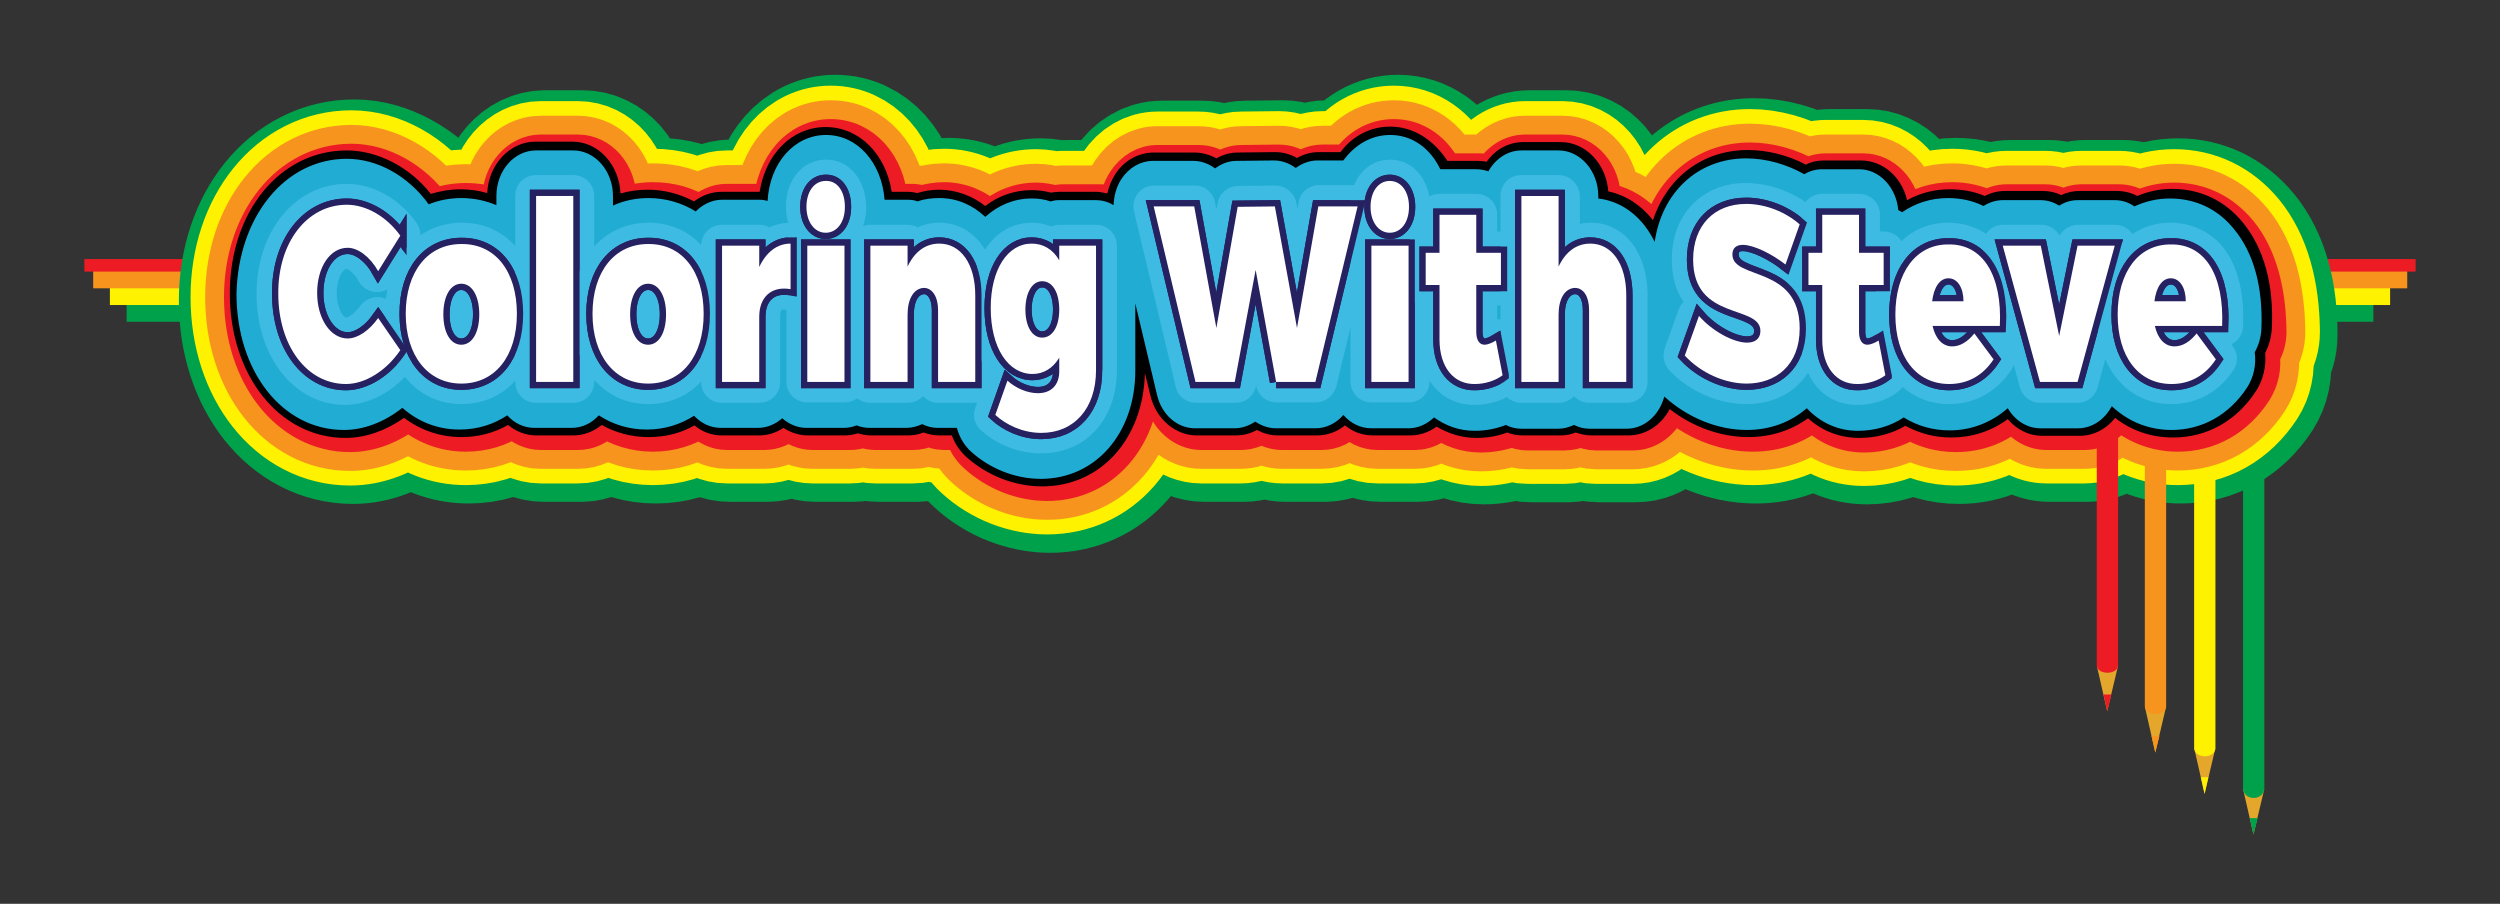 <svg class="mainLogoSvg" xmlns="http://www.w3.org/2000/svg" viewBox="0 0 598.3 216.3" enable-background="new 0 0 598.3 216.3">
<rect x="0" y="0" width="598.3" height="216.3" fill="#333333" stroke="none"/>
<style type="text/css">

.Graphic_x0020_Style_x0020_4{fill:#FFFFFF;stroke:#262262;stroke-width:3;stroke-miterlimit:10;} 
.Graphic_x0020_Style_x0020_2{fill:#FFFFFF;stroke:#3EBBE2;stroke-width:5;stroke-linecap:round;stroke-linejoin:round;stroke-miterlimit:10;} 
.Graphic_x0020_Style{fill:#21ACD4;stroke:#00A14B;stroke-width:32;stroke-linecap:round;stroke-linejoin:round;stroke-miterlimit:10;} 

.st0{fill:#00A14B;} 
.st1{fill:#FFF200;} 
.st2{fill:#F7941E;} 
.st3{fill:#ED1C24;} 
.st4{fill:none;stroke:#00A14B;stroke-width:32;stroke-linecap:round;stroke-linejoin:round;stroke-miterlimit:10;} 
.st5{fill:none;stroke:#FFF200;stroke-width:25;stroke-linecap:round;stroke-linejoin:round;stroke-miterlimit:10;} 
.st6{fill:none;stroke:#F7941E;stroke-width:18;stroke-linecap:round;stroke-linejoin:round;stroke-miterlimit:10;} 
.st7{fill:none;stroke:#ED1C24;stroke-width:9;stroke-linecap:round;stroke-linejoin:round;stroke-miterlimit:10;} 
.st8{fill:#21ACD4;} 
.st9{fill:#3EBBE2;} 
.st10{fill:none;stroke:#262262;stroke-width:3;stroke-miterlimit:10;} 
.st11{fill:#FFFFFF;} 
.st12{fill:#E5A72B;}
</style>
<g id="XMLID_12_">
<g id="XMLID_4348_">
<path id="XMLID_4350_" class="st0" d="M30.3 74.9h28.7"/>
<path id="XMLID_4349_" class="st0" d="M30.3 72.8h28.6v4.2h-28.6z"/>
</g>
<g id="XMLID_4342_">
<path id="XMLID_4347_" class="st1" d="M26.3 70.9h37.1"/>
<path id="XMLID_4343_" class="st1" d="M26.3 68.8h37.1v4.2h-37.1z"/>
</g>
<g id="XMLID_4339_">
<path id="XMLID_4341_" class="st2" d="M22.3 66.9h46"/>
<path id="XMLID_4340_" class="st2" d="M22.3 64.8h46v4.2h-46z"/>
</g>
<g id="XMLID_4336_">
<path id="XMLID_4338_" class="st3" d="M20.2 63.5h49.6"/>
<path id="XMLID_4337_" class="st3" d="M20.2 62h49.6v3h-49.6z"/>
</g><g id="XMLID_11_">
<path id="XMLID_143_" class="st0" d="M568 74.9h-28.6"/>
<path id="XMLID_142_" class="st0" d="M539.4 72.8h28.6v4.2h-28.6z"/>
</g><g id="XMLID_8_">
<path id="XMLID_10_" class="st1" d="M572 70.9h-37.1"/>
<path id="XMLID_9_" class="st1" d="M534.9 68.8h37.1v4.2h-37.1z"/>
</g><g id="XMLID_4_">
<path id="XMLID_6_" class="st2" d="M576 66.9h-45.9"/>
<path id="XMLID_5_" class="st2" d="M530.1 64.8h46v4.2h-46z"/></g>
<g id="XMLID_1_">
<path id="XMLID_3_" class="st3" d="M578.1 63.5h-49.6"/>
<path id="XMLID_2_" class="st3" d="M528.5 62h49.6v3h-49.6z"/></g>
<g id="XMLID_157_">
<path id="XMLID_929_" class="st4" d="M536.6 56.5c-4-4.8-9.3-7.4-15.4-7.4-3.1 0-5.9.7-8.5 1.9-1.4-1-3.1-1.5-4.7-1.5h-8.9c-1.6 0-3.1.5-4.4 1.3-1.3-.8-2.8-1.3-4.4-1.3h-9.1c-1.7 0-3.2.5-4.6 1.4-2.6-1.2-5.4-1.9-8.5-1.9-4.1 0-7.8 1.2-11 3.4-.3-.2-.6-.4-.9-.5-.5-5.5-4.5-9.8-9.4-9.8h-8.8c-1.6 0-3 .4-4.3 1.2-4.3-2.4-9.2-3.8-13.9-3.8-11.5 0-20.2 8.2-21.9 20-2.8-5.9-7.6-9.7-13.5-10.4v-.6c0-6-4.2-10.9-9.5-10.9h-8.9c-3.3 0-6.3 2-7.9 5-.9-.3-1.9-.5-2.9-.5h-8.6c-2.4-5-6.8-8.2-12-8.2-4.5 0-8.4 2.3-10.9 6.1h-6.2c-1.9 0-3.7.7-5.2 1.8-1.5-1.1-3.3-1.8-5.2-1.8h-.1l-8.9.1c-1.9 0-3.6.7-5.1 1.8-1.5-1.2-3.3-1.8-5.2-1.8h-9.7c-3 0-5.7 1.6-7.5 4.3-1.2 1.8-1.9 4.1-1.9 6.3-1.3-.8-2.8-1.2-4.3-1.2h-8.8c-.7 0-1.4.1-2 .3-1.5-.4-3-.7-4.5-.7-4.3 0-8.1 1.6-11.1 4.4-3-2.8-6.8-4.5-11-4.5-1.8 0-3.5.3-5.2.8-.8-.2-1.6-.4-2.4-.4h-5.5c-.6-9-6.4-15.5-14-15.5s-13.4 6.7-14 15.8c-.6-.2-1.3-.3-2-.3h-8.9c-2.4 0-4.6 1.1-6.3 2.8-3.3-2.1-7.1-3.2-11.3-3.2-3 0-5.9.6-8.5 1.8v-2.3c0-6-4.2-10.9-9.5-10.9h-8.9c-5.2 0-9.5 4.9-9.5 10.9v2.2c-2.6-1.1-5.4-1.7-8.4-1.7-2.8 0-5.4.5-7.8 1.5-5.3-6.5-12.7-10.7-20-10.7-14.8 0-26 13.9-26 32.2 0 18.6 11.1 32.6 25.7 32.6 4.8 0 9.7-1.9 14-5.3 3.7 3.3 8.4 5.2 13.7 5.2 4.2 0 8.1-1.2 11.4-3.4 1.7 1.8 4 3 6.5 3h8.9c2.5 0 4.8-1.1 6.5-3 3.3 2.2 7.2 3.4 11.5 3.4 4.2 0 8-1.2 11.3-3.3 1.7 1.8 3.9 2.9 6.4 2.9h8.9c2.2 0 4.2-.9 5.8-2.3 1.6 1.4 3.6 2.3 5.8 2.3h8.9c1.1 0 2.1-.2 3.1-.6 1 .4 2 .6 3.1.6h8.9c1.3 0 2.5-.3 3.7-.9 1.1.5 2.4.9 3.7.9h4.6c.5 2.2 1.6 4.1 3.3 5.6 4.6 4.2 10.8 6.6 16.8 6.6 13.1 0 22.6-10.9 22.6-25.9v-16.2l5.2 21.9c1.1 4.7 4.9 8 9.1 8h9.4c1.8 0 3.5-.6 5-1.6 1.5 1 3.2 1.6 5 1.6h9.4c2.6 0 4.9-1.2 6.7-3.2 1.7 2 4.1 3.2 6.7 3.2h8.9c2.3 0 4.5-1 6.1-2.6 2.7 2 6 3.2 9.7 3.2h.1c2.5 0 5.1-.5 7.4-1.4 1.1.6 2.4.9 3.7.9h8.9c1.3 0 2.5-.3 3.7-.9 1.1.5 2.4.9 3.7.9h8.9c4.2 0 7.8-3.2 9-7.7 5.5 5.1 12.7 8 19.7 8 5.7 0 10.7-1.9 14.4-5.2 3.1 3.4 7.3 5.4 12.2 5.4h.1c3.9 0 7.8-1.2 10.9-3.2 3.2 2 6.9 3.1 11 3.1 5.2 0 10-1.8 13.9-5.3 1.7 3 4.6 4.8 7.8 4.8h9c3.4 0 6.4-2.1 8.1-5.3 3.8 3.6 8.7 5.7 14.3 5.7 7.4 0 13.8-3.6 18.1-10.2 1.6-2.5 2.2-5.5 1.8-8.4 1-1.6 1.6-3.5 1.6-5.6.1-9.8-2.1-18.1-6.8-23.8zm-351.5 16.2l-.6.9c.2-.4.4-.7.6-.9zm.4-.5c-.1.2-.3.3-.4.4.2-.1.3-.2.4-.4zm-1.9 4c-.1.4-.1.9-.1 1.4 0-.5 0-.9.1-1.4zm.8-2.5c-.2.3-.3.6-.4 1 .1-.4.2-.7.4-1zm-.5 1.2c-.1.4-.2.7-.3 1.2.1-.5.2-.9.3-1.2zm164.4 15.6l.3.4-.3-.4zm6.4 3.2h-.5.5zm-5.8-2.5l.3.4c-.1-.2-.2-.3-.3-.4zm.6.6c.1.1.2.2.4.3-.2-.1-.3-.2-.4-.3zm.7.5c.1.1.2.2.4.3-.2-.1-.3-.2-.4-.3zm.7.5l.4.2c-.2-.1-.3-.1-.4-.2zm.8.4l.4.2c-.2-.1-.3-.2-.4-.2zm.8.2l.4.1c-.1 0-.3 0-.4-.1zm.8.2l.5.1c-.1 0-.3-.1-.5-.1zm88.8-1l-.4-.3c.2.1.3.2.4.3zm-2.1-2l.2.3-.2-.3zm1.4 1.5c-.1-.1-.2-.2-.4-.3.2.1.3.2.4.3zm-.6-.6c-.1-.1-.2-.2-.3-.4.1.2.2.3.3.4zm5.5 2.2h-.5.5zm-3.8-.9l.4.2c-.2-.1-.3-.1-.4-.2zm.8.4l.4.2c-.2-.1-.3-.2-.4-.2zm.8.2l.4.1c-.1 0-.3 0-.4-.1zm.8.2l.5.1c-.1 0-.3-.1-.5-.1z"/><path id="XMLID_904_" class="st5" d="M535.7 55.6c-4-4.8-9.3-7.4-15.4-7.4-3.1 0-5.9.7-8.5 1.9-1.4-1-3.1-1.5-4.7-1.5h-8.9c-1.6 0-3.1.5-4.4 1.3-1.3-.8-2.8-1.3-4.4-1.3h-9.1c-1.7 0-3.2.5-4.6 1.4-2.6-1.2-5.4-1.9-8.5-1.9-4.1 0-7.8 1.2-11 3.4-.3-.2-.6-.4-.9-.5-.5-5.5-4.5-9.8-9.4-9.8h-8.9c-1.6 0-3 .4-4.3 1.2-4.3-2.4-9.2-3.8-13.9-3.8-11.5 0-20.2 8.2-21.9 20-2.8-5.9-7.6-9.7-13.5-10.4v-.6c0-6-4.2-10.9-9.5-10.9h-8.9c-3.3 0-6.3 2-7.9 5-.9-.3-1.9-.5-2.9-.5h-8.6c-2.4-5-6.8-8.2-12-8.2-4.5 0-8.4 2.3-10.9 6.1h-6.2c-1.9 0-3.7.7-5.2 1.8-1.5-1.1-3.3-1.8-5.2-1.8h-.1l-8.9.1c-1.9 0-3.6.7-5.1 1.8-1.5-1.2-3.3-1.8-5.2-1.8h-9.8c-3 0-5.7 1.6-7.5 4.3-1.2 1.8-1.9 4.1-1.9 6.3-1.3-.8-2.8-1.2-4.3-1.2h-8.8c-.7 0-1.4.1-2 .3-1.5-.4-3-.7-4.5-.7-4.3 0-8.1 1.6-11.1 4.4-3-2.8-6.8-4.5-11-4.5-1.8 0-3.5.3-5.2.8-.8-.2-1.6-.4-2.4-.4h-5.5c-.6-9-6.4-15.5-14-15.5s-13.4 6.7-14 15.8c-.6-.2-1.3-.3-2-.3h-8.9c-2.4 0-4.6 1.1-6.3 2.8-3.3-2.1-7.1-3.2-11.3-3.2-3 0-5.9.6-8.5 1.8v-2.3c0-6-4.2-10.9-9.5-10.9h-8.9c-5.2 0-9.5 4.9-9.5 10.9v2.4c-2.6-1.1-5.4-1.7-8.4-1.7-2.8 0-5.4.5-7.8 1.5-4.9-6.7-12.3-10.9-19.6-10.9-14.8 0-26 13.9-26 32.2 0 18.6 11.1 32.6 25.7 32.6 4.8 0 9.7-1.9 14-5.3 3.7 3.3 8.4 5.2 13.7 5.2 4.2 0 8.1-1.2 11.4-3.4 1.7 1.8 4 3 6.5 3h8.9c2.5 0 4.8-1.1 6.5-3 3.3 2.2 7.2 3.4 11.5 3.4 4.2 0 8-1.2 11.3-3.3 1.7 1.8 3.9 2.9 6.4 2.9h8.9c2.2 0 4.2-.9 5.8-2.3 1.6 1.4 3.6 2.3 5.8 2.3h8.9c1.1 0 2.1-.2 3.1-.6 1 .4 2 .6 3.1.6h8.9c1.3 0 2.5-.3 3.7-.9 1.1.5 2.4.9 3.7.9h4.6c.5 2.2 1.6 4.1 3.3 5.6 4.6 4.2 10.8 6.6 16.8 6.6 13.1 0 22.6-10.9 22.6-25.9v-16.2l5.2 21.9c1.1 4.7 4.9 8 9.1 8h9.4c1.8 0 3.5-.6 5-1.6 1.5 1 3.2 1.6 5 1.6h9.4c2.6 0 4.9-1.2 6.7-3.2 1.7 2 4.1 3.2 6.7 3.2h8.9c2.3 0 4.5-1 6.1-2.6 2.7 2 6 3.2 9.7 3.2h.1c2.5 0 5.1-.5 7.4-1.4 1.1.6 2.4.9 3.7.9h8.9c1.3 0 2.5-.3 3.7-.9 1.1.5 2.4.9 3.7.9h8.9c4.2 0 7.8-3.2 9-7.7 5.5 5.1 12.7 8 19.7 8 5.7 0 10.7-1.9 14.4-5.2 3.1 3.4 7.3 5.4 12.2 5.4h.1c3.9 0 7.8-1.2 10.9-3.2 3.2 2 6.9 3.1 11 3.1 5.2 0 10-1.8 13.9-5.3 1.7 3 4.6 4.8 7.8 4.8h9c3.4 0 6.4-2.1 8.1-5.3 3.8 3.6 8.7 5.7 14.3 5.7 7.4 0 13.8-3.6 18.1-10.2 1.6-2.5 2.2-5.5 1.8-8.4 1-1.6 1.6-3.5 1.6-5.6-.1-9.8-2.3-18.1-7-23.8zm-351.5 16.2l-.6.9c.2-.4.4-.7.6-.9zm.4-.5c-.1.2-.3.3-.4.4.2-.1.3-.2.4-.4zm-1.9 4c-.1.4-.1.9-.1 1.4 0-.5 0-.9.1-1.4zm.8-2.5c-.2.3-.3.6-.4 1 .1-.4.2-.7.4-1zm-.5 1.2c-.1.4-.2.7-.3 1.2.1-.5.2-.9.3-1.2zm164.4 15.6l.3.4-.3-.4zm6.4 3.2h-.5.5zm-5.8-2.5l.3.4c-.1-.2-.2-.3-.3-.4zm.6.6c.1.1.2.2.4.3-.2-.1-.3-.2-.4-.3zm.7.5c.1.1.2.2.4.3-.2-.1-.3-.2-.4-.3zm.7.5l.4.2c-.2-.1-.3-.1-.4-.2zm.8.4l.4.2c-.2-.1-.3-.2-.4-.2zm.8.2l.4.1c-.1 0-.3 0-.4-.1zm.8.2l.5.1c-.1 0-.3-.1-.5-.1zm88.8-1l-.4-.3c.2.1.3.2.4.3zm-2.1-2l.2.3-.2-.3zm1.4 1.5c-.1-.1-.2-.2-.4-.3.2.1.3.2.4.3zm-.6-.6c-.1-.1-.2-.2-.3-.4.1.2.2.3.3.4zm5.5 2.2h-.5.5zm-3.8-.9l.4.2c-.2-.1-.3-.1-.4-.2zm.8.4l.4.2c-.2-.1-.3-.2-.4-.2zm.8.2l.4.1c-.1 0-.3 0-.4-.1zm.8.2l.5.1c-.1 0-.3-.1-.5-.1z"/><path id="XMLID_879_" class="st6" d="M535.7 55.6c-4-4.8-9.3-7.4-15.4-7.4-3.1 0-5.9.7-8.5 1.9-1.4-1-3.1-1.5-4.7-1.5h-8.9c-1.6 0-3.1.5-4.4 1.3-1.3-.8-2.8-1.3-4.4-1.3h-9.1c-1.7 0-3.2.5-4.6 1.4-2.6-1.2-5.4-1.9-8.5-1.9-4.1 0-7.8 1.2-11 3.4-.3-.2-.6-.4-.9-.5-.5-5.5-4.5-9.8-9.4-9.8h-8.9c-1.6 0-3 .4-4.3 1.2-4.3-2.4-9.2-3.8-13.9-3.8-11.5 0-20.2 8.2-21.9 20-2.8-5.9-7.6-9.7-13.5-10.4v-.6c0-6-4.2-10.9-9.5-10.9h-8.9c-3.3 0-6.3 2-7.9 5-.9-.3-1.9-.5-2.9-.5h-8.6c-2.4-5-6.8-8.2-12-8.2-4.5 0-8.4 2.3-10.9 6.1h-6.2c-1.9 0-3.7.7-5.2 1.8-1.5-1.1-3.3-1.8-5.2-1.8h-.1l-8.9.1c-1.9 0-3.6.7-5.1 1.8-1.5-1.2-3.3-1.8-5.2-1.8h-9.8c-3 0-5.7 1.6-7.5 4.3-1.2 1.8-1.9 4.1-1.9 6.3-1.3-.8-2.8-1.2-4.3-1.2h-8.8c-.7 0-1.4.1-2 .3-1.5-.4-3-.7-4.5-.7-4.3 0-8.1 1.6-11.1 4.4-3-2.8-6.8-4.5-11-4.5-1.8 0-3.5.3-5.2.8-.8-.2-1.6-.4-2.4-.4h-5.5c-.6-9-6.4-15.5-14-15.5s-13.4 6.7-14 15.8c-.6-.2-1.3-.3-2-.3h-8.9c-2.4 0-4.6 1.1-6.3 2.8-3.3-2.1-7.1-3.2-11.3-3.2-3 0-5.9.6-8.5 1.8v-2.3c0-6-4.2-10.9-9.5-10.9h-8.9c-5.2 0-9.5 4.9-9.5 10.9v2.4c-2.6-1.1-5.4-1.7-8.4-1.7-2.8 0-5.4.5-7.8 1.5-4.9-6.7-12.3-10.9-19.6-10.9-14.8 0-26 13.9-26 32.2 0 18.6 11.1 32.6 25.7 32.6 4.8 0 9.7-1.9 14-5.3 3.7 3.3 8.4 5.2 13.7 5.2 4.2 0 8.1-1.2 11.4-3.4 1.7 1.8 4 3 6.5 3h8.9c2.5 0 4.8-1.1 6.5-3 3.3 2.2 7.2 3.4 11.5 3.4 4.2 0 8-1.2 11.3-3.3 1.7 1.8 3.9 2.9 6.4 2.9h8.9c2.2 0 4.2-.9 5.8-2.3 1.6 1.4 3.6 2.3 5.8 2.3h8.9c1.1 0 2.1-.2 3.1-.6 1 .4 2 .6 3.1.6h8.9c1.3 0 2.5-.3 3.7-.9 1.1.5 2.4.9 3.7.9h4.6c.5 2.2 1.6 4.1 3.3 5.6 4.6 4.2 10.8 6.6 16.8 6.6 13.1 0 22.6-10.9 22.6-25.9v-16.2l5.2 21.9c1.1 4.7 4.9 8 9.1 8h9.4c1.8 0 3.5-.6 5-1.6 1.5 1 3.2 1.6 5 1.6h9.4c2.6 0 4.9-1.2 6.7-3.2 1.7 2 4.1 3.2 6.7 3.2h8.9c2.3 0 4.5-1 6.1-2.6 2.7 2 6 3.2 9.7 3.2h.1c2.5 0 5.1-.5 7.4-1.4 1.1.6 2.4.9 3.7.9h8.9c1.3 0 2.5-.3 3.7-.9 1.1.5 2.4.9 3.7.9h8.9c4.2 0 7.8-3.2 9-7.7 5.5 5.1 12.7 8 19.7 8 5.7 0 10.7-1.9 14.4-5.2 3.1 3.4 7.3 5.4 12.2 5.4h.1c3.9 0 7.8-1.2 10.9-3.2 3.2 2 6.9 3.1 11 3.1 5.2 0 10-1.8 13.9-5.3 1.7 3 4.6 4.8 7.8 4.8h9c3.4 0 6.4-2.1 8.1-5.3 3.8 3.6 8.7 5.7 14.3 5.7 7.4 0 13.8-3.6 18.1-10.2 1.6-2.5 2.2-5.5 1.8-8.4 1-1.6 1.6-3.5 1.6-5.6-.1-9.8-2.3-18.1-7-23.8zm-351.5 16.2l-.6.9c.2-.4.4-.7.6-.9zm.4-.5c-.1.2-.3.3-.4.4.2-.1.3-.2.4-.4zm-1.9 4c-.1.4-.1.9-.1 1.4 0-.5 0-.9.1-1.4zm.8-2.5c-.2.3-.3.6-.4 1 .1-.4.2-.7.4-1zm-.5 1.2c-.1.4-.2.7-.3 1.2.1-.5.2-.9.3-1.2zm164.4 15.6l.3.4-.3-.4zm6.4 3.2h-.5.5zm-5.8-2.5l.3.4c-.1-.2-.2-.3-.3-.4zm.6.6c.1.1.2.2.4.3-.2-.1-.3-.2-.4-.3zm.7.5c.1.1.2.2.4.3-.2-.1-.3-.2-.4-.3zm.7.5l.4.2c-.2-.1-.3-.1-.4-.2zm.8.4l.4.2c-.2-.1-.3-.2-.4-.2zm.8.2l.4.1c-.1 0-.3 0-.4-.1zm.8.2l.5.1c-.1 0-.3-.1-.5-.1zm88.8-1l-.4-.3c.2.1.3.2.4.3zm-2.1-2l.2.3-.2-.3zm1.4 1.5c-.1-.1-.2-.2-.4-.3.2.1.3.2.4.3zm-.6-.6c-.1-.1-.2-.2-.3-.4.1.2.2.3.3.4zm5.5 2.2h-.5.5zm-3.8-.9l.4.2c-.2-.1-.3-.1-.4-.2zm.8.4l.4.2c-.2-.1-.3-.2-.4-.2zm.8.2l.4.1c-.1 0-.3 0-.4-.1zm.8.2l.5.1c-.1 0-.3-.1-.5-.1z"/><path id="XMLID_854_" class="st7" d="M535.7 55.6c-4-4.8-9.3-7.4-15.4-7.4-3.1 0-5.9.7-8.5 1.9-1.4-1-3.1-1.5-4.7-1.5h-8.9c-1.6 0-3.1.5-4.4 1.3-1.3-.8-2.8-1.3-4.4-1.3h-9.1c-1.7 0-3.2.5-4.6 1.4-2.6-1.2-5.4-1.9-8.5-1.9-4.1 0-7.8 1.2-11 3.4-.3-.2-.6-.4-.9-.5-.5-5.5-4.5-9.8-9.4-9.8h-8.9c-1.6 0-3 .4-4.3 1.2-4.3-2.4-9.2-3.8-13.9-3.8-11.5 0-20.2 8.2-21.9 20-2.8-5.9-7.6-9.7-13.5-10.4v-.6c0-6-4.2-10.9-9.5-10.9h-8.9c-3.3 0-6.3 2-7.9 5-.9-.3-1.9-.5-2.9-.5h-8.6c-2.4-5-6.8-8.2-12-8.2-4.5 0-8.4 2.3-10.9 6.1h-6.2c-1.9 0-3.7.7-5.2 1.8-1.5-1.1-3.3-1.8-5.2-1.8h-.1l-8.9.1c-1.9 0-3.6.7-5.1 1.8-1.5-1.2-3.3-1.8-5.2-1.8h-9.8c-3 0-5.7 1.6-7.5 4.3-1.2 1.8-1.9 4.1-1.9 6.3-1.3-.8-2.8-1.2-4.3-1.2h-8.8c-.7 0-1.4.1-2 .3-1.5-.4-3-.7-4.5-.7-4.3 0-8.1 1.6-11.1 4.4-3-2.8-6.8-4.5-11-4.5-1.8 0-3.5.3-5.2.8-.8-.2-1.6-.4-2.4-.4h-5.5c-.6-9-6.4-15.5-14-15.5s-13.4 6.7-14 15.8c-.6-.2-1.3-.3-2-.3h-8.9c-2.4 0-4.6 1.1-6.3 2.8-3.3-2.1-7.1-3.2-11.3-3.2-3 0-5.9.6-8.5 1.8v-2.3c0-6-4.2-10.9-9.5-10.9h-8.9c-5.2 0-9.5 4.9-9.5 10.9v2.4c-2.6-1.1-5.4-1.7-8.4-1.7-2.8 0-5.4.5-7.8 1.5-4.9-6.7-12.3-10.9-19.6-10.9-14.8 0-26 13.9-26 32.2 0 18.6 11.1 32.6 25.7 32.6 4.8 0 9.7-1.9 14-5.3 3.7 3.3 8.4 5.2 13.7 5.2 4.2 0 8.1-1.2 11.4-3.4 1.7 1.8 4 3 6.5 3h8.9c2.5 0 4.8-1.1 6.5-3 3.3 2.2 7.2 3.4 11.5 3.4 4.2 0 8-1.2 11.3-3.3 1.7 1.8 3.9 2.9 6.4 2.9h8.9c2.2 0 4.2-.9 5.8-2.3 1.6 1.4 3.6 2.3 5.8 2.3h8.9c1.1 0 2.1-.2 3.1-.6 1 .4 2 .6 3.1.6h8.9c1.3 0 2.5-.3 3.7-.9 1.1.5 2.4.9 3.7.9h4.6c.5 2.2 1.6 4.1 3.3 5.6 4.6 4.2 10.8 6.6 16.8 6.6 13.1 0 22.6-10.9 22.6-25.9v-16.2l5.2 21.9c1.1 4.7 4.9 8 9.1 8h9.4c1.8 0 3.5-.6 5-1.6 1.5 1 3.2 1.6 5 1.6h9.4c2.6 0 4.9-1.2 6.7-3.2 1.7 2 4.1 3.2 6.7 3.2h8.9c2.3 0 4.5-1 6.1-2.6 2.7 2 6 3.2 9.7 3.2h.1c2.5 0 5.1-.5 7.4-1.4 1.1.6 2.4.9 3.7.9h8.9c1.3 0 2.5-.3 3.7-.9 1.1.5 2.4.9 3.7.9h8.9c4.2 0 7.8-3.2 9-7.7 5.5 5.1 12.7 8 19.7 8 5.7 0 10.7-1.9 14.4-5.2 3.1 3.4 7.3 5.4 12.2 5.4h.1c3.9 0 7.8-1.2 10.9-3.2 3.2 2 6.9 3.1 11 3.1 5.2 0 10-1.8 13.9-5.3 1.7 3 4.6 4.8 7.8 4.8h9c3.4 0 6.4-2.1 8.1-5.3 3.8 3.6 8.7 5.7 14.3 5.7 7.4 0 13.8-3.6 18.1-10.2 1.6-2.5 2.2-5.5 1.8-8.4 1-1.6 1.6-3.5 1.6-5.6-.1-9.8-2.3-18.1-7-23.8zm-351.5 16.2l-.6.9c.2-.4.4-.7.6-.9zm.4-.5c-.1.2-.3.3-.4.4.2-.1.3-.2.4-.4zm-1.9 4c-.1.4-.1.9-.1 1.4 0-.5 0-.9.1-1.4zm.8-2.5c-.2.3-.3.6-.4 1 .1-.4.2-.7.4-1zm-.5 1.2c-.1.4-.2.7-.3 1.2.1-.5.2-.9.3-1.2zm164.4 15.6l.3.4-.3-.4zm6.4 3.2h-.5.5zm-5.8-2.5l.3.4c-.1-.2-.2-.3-.3-.4zm.6.6c.1.1.2.2.4.3-.2-.1-.3-.2-.4-.3zm.7.5c.1.1.2.2.4.3-.2-.1-.3-.2-.4-.3zm.7.5l.4.2c-.2-.1-.3-.1-.4-.2zm.8.4l.4.2c-.2-.1-.3-.2-.4-.2zm.8.2l.4.1c-.1 0-.3 0-.4-.1zm.8.2l.5.1c-.1 0-.3-.1-.5-.1zm88.8-1l-.4-.3c.2.1.3.2.4.3zm-2.1-2l.2.3-.2-.3zm1.4 1.5c-.1-.1-.2-.2-.4-.3.2.1.3.2.4.3zm-.6-.6c-.1-.1-.2-.2-.3-.4.1.2.2.3.3.4zm5.5 2.2h-.5.5zm-3.8-.9l.4.2c-.2-.1-.3-.1-.4-.2zm.8.4l.4.2c-.2-.1-.3-.2-.4-.2zm.8.2l.4.1c-.1 0-.3 0-.4-.1zm.8.2l.5.1c-.1 0-.3-.1-.5-.1z"/><path id="XMLID_853_" class="st8" d="M249.2 115.5c-6.3 0-12.7-2.5-17.5-6.8-1.5-1.4-2.7-3.2-3.4-5.3h-3.8c-1.3 0-2.5-.3-3.7-.8-1.2.5-2.4.8-3.7.8h-8.9c-1.1 0-2.1-.2-3.1-.6-1 .4-2.1.6-3.1.6h-8.9c-2.1 0-4-.7-5.8-2-1.7 1.3-3.7 2-5.8 2h-8.9c-2.4 0-4.7-.9-6.5-2.6-3.4 2-7.1 3-11.1 3-4.1 0-7.9-1.1-11.3-3.1-1.9 1.8-4.2 2.7-6.6 2.7h-8.9c-2.4 0-4.7-1-6.6-2.7-3.4 2.1-7.2 3.1-11.3 3.1-5.1 0-9.8-1.7-13.8-4.9-4.4 3.2-9.3 5-14 5-15 0-26.5-14.5-26.5-33.6 0-19 11.6-33.3 27-33.3 7.3 0 14.9 4.1 20 10.7 2.4-.9 4.9-1.3 7.5-1.3 2.6 0 5 .4 7.4 1.2v-.8c0-6.6 4.7-11.9 10.5-11.9h8.9c5.8 0 10.5 5.4 10.5 11.9v.8c2.4-.9 4.9-1.3 7.5-1.3 4.1 0 7.8 1 11.2 3 1.8-1.7 4.1-2.6 6.5-2.6h8.9c.4 0 .7 0 1.1.1 1-9.1 7.1-15.6 14.9-15.6 7.7 0 13.9 6.5 14.9 15.5h4.6c.8 0 1.6.1 2.4.3 1.7-.5 3.4-.8 5.2-.8 4.1 0 7.9 1.4 11 4.2 3.2-2.7 7.1-4.1 11.1-4.1 1.6 0 3.1.2 4.6.6.7-.1 1.3-.2 2-.2h8.8c1.2 0 2.4.2 3.5.7.3-1.9.9-3.8 2-5.3 2-3 5.1-4.8 8.4-4.8h9.7c1.9 0 3.7.6 5.2 1.6 1.6-1 3.3-1.5 5.1-1.5l8.9-.1c1.9 0 3.7.5 5.3 1.6 1.6-1 3.4-1.6 5.2-1.6h5.7c2.8-3.9 6.9-6.1 11.4-6.1 5.3 0 10 3 12.7 8.2h8c.8 0 1.6.1 2.4.3 2-3 5.1-4.8 8.4-4.8h8.9c5.7 0 10.3 5.2 10.5 11.6 4.9.8 9.1 3.8 12 8.4 2.6-10.9 11.3-18.1 22.3-18.1 4.6 0 9.6 1.3 13.9 3.7 1.4-.7 2.9-1.1 4.3-1.1h8.8c5.2 0 9.6 4.3 10.3 10.1 3.3-2.1 7-3.1 11-3.1 3 0 5.8.6 8.4 1.7 1.5-.9 3.1-1.3 4.7-1.3h9.1c1.5 0 3 .4 4.4 1.1 1.4-.7 2.9-1.1 4.4-1.1h8.9c1.7 0 3.3.5 4.8 1.4 2.6-1.2 5.5-1.8 8.4-1.8 6.4 0 12 2.7 16.2 7.7 4.8 5.9 7.1 14.3 6.7 24.5-.1 2.1-.6 4.1-1.6 5.8.3 3.1-.4 6.3-2 8.7-4.5 6.8-11.3 10.6-19 10.6-5.3 0-10.1-1.8-14-5.2-2 3-5.1 4.7-8.3 4.7h-9c-3.1 0-6.1-1.6-8.1-4.3-3.9 3.1-8.6 4.8-13.7 4.8-4 0-7.7-1-11-2.9-3.2 2-7 3-10.9 3h-.1c-4.7 0-8.9-1.7-12.2-5-3.9 3.2-8.9 4.9-14.4 4.9-6.8 0-13.7-2.6-19.2-7.3-1.7 4.2-5.4 6.9-9.5 6.9h-8.9c-1.3 0-2.5-.3-3.7-.8-1.2.5-2.4.8-3.7.8h-8.9c-1.3 0-2.6-.3-3.8-.8-2.4.9-4.9 1.3-7.4 1.3h-.1c-3.5 0-6.8-1-9.6-2.9-1.8 1.5-4 2.4-6.2 2.4h-8.9c-2.5 0-4.8-1-6.7-2.7-1.9 1.8-4.2 2.7-6.7 2.7h-9.4c-1.7 0-3.4-.5-5-1.4-1.5.9-3.2 1.4-5 1.4h-9.4c-4.7 0-8.9-3.6-10.1-8.8l-3.2-13.6v7.6c.1 15.7-9.8 27-23.5 27z"/><path id="XMLID_827_" d="M332.7 32.3c5.3 0 9.6 3.2 12 8.2h8.6c1 0 2 .2 2.9.5 1.7-3 4.6-5 7.9-5h8.9c5.2 0 9.5 4.9 9.5 10.9v.6c5.9.7 10.7 4.6 13.5 10.4 1.7-11.8 10.3-20 21.9-20 4.7 0 9.7 1.4 13.9 3.8 1.3-.8 2.8-1.2 4.3-1.2h8.8c4.9 0 8.9 4.3 9.4 9.8.3.1.6.3.9.5 3.2-2.2 6.9-3.4 11-3.4 3 0 5.9.6 8.5 1.9 1.4-.9 3-1.4 4.6-1.4h9.1c1.6 0 3.1.5 4.4 1.3 1.3-.8 2.8-1.3 4.4-1.3h8.9c1.7 0 3.3.5 4.7 1.5 2.6-1.2 5.4-1.9 8.5-1.9 6.1 0 11.5 2.5 15.4 7.4 4.7 5.7 6.9 13.9 6.5 23.8-.1 2.1-.7 4-1.6 5.6.4 2.9-.2 5.9-1.8 8.4-4.3 6.6-10.8 10.2-18.1 10.2-5.6 0-10.5-2.1-14.3-5.7-1.7 3.2-4.7 5.3-8.1 5.3h-9c-3.2 0-6.1-1.9-7.8-4.8-3.9 3.4-8.7 5.3-13.9 5.3-4.1 0-7.8-1.1-11-3.1-3.1 2.1-7 3.2-10.9 3.2h-.1c-4.8 0-9-2-12.2-5.4-3.8 3.3-8.7 5.2-14.4 5.2-7 0-14.2-3-19.7-8-1.2 4.5-4.8 7.7-9 7.7h-8.9c-1.3 0-2.5-.3-3.7-.9-1.1.5-2.4.9-3.7.9h-8.9c-1.3 0-2.6-.3-3.7-.9-2.3.9-4.8 1.4-7.4 1.4h-.1c-3.7 0-6.9-1.2-9.7-3.2-1.7 1.6-3.8 2.6-6.1 2.6h-8.9c-2.6 0-5-1.2-6.7-3.2-1.7 2-4.1 3.2-6.7 3.2h-9.4c-1.8 0-3.5-.6-5-1.6-1.5 1-3.2 1.6-5 1.6h-9.4c-4.3 0-8-3.3-9.1-8l-5.2-21.9v16.1c0 15-9.5 25.9-22.6 25.9-6.1 0-12.2-2.4-16.8-6.6-1.6-1.5-2.7-3.4-3.3-5.6h-4.6c-1.3 0-2.5-.3-3.7-.9-1.1.5-2.4.9-3.7.9h-8.9c-1.1 0-2.1-.2-3.1-.6-1 .4-2 .6-3.1.6h-8.9c-2.2 0-4.2-.9-5.8-2.3-1.6 1.4-3.6 2.3-5.8 2.3h-8.9c-2.5 0-4.7-1.1-6.4-2.9-3.3 2.1-7.1 3.3-11.3 3.3-4.3 0-8.1-1.2-11.5-3.4-1.7 1.9-4 3-6.5 3h-8.9c-2.5 0-4.8-1.1-6.5-3-3.3 2.2-7.2 3.4-11.4 3.4-5.3 0-10-1.9-13.7-5.2-4.3 3.4-9.2 5.3-14 5.3-14.7 0-25.7-14-25.7-32.6.4-18.4 11.6-32.3 26.4-32.3 7.3 0 14.7 4.1 19.6 10.9 2.4-1 5.1-1.5 7.8-1.5 3 0 5.8.6 8.4 1.7v-2.2c0-6 4.2-10.9 9.5-10.9h8.9c5.2 0 9.5 4.9 9.5 10.9v2.3c2.6-1.2 5.5-1.8 8.5-1.8 4.2 0 8.1 1.2 11.3 3.2 1.7-1.7 3.9-2.8 6.3-2.8h8.9c.7 0 1.4.1 2 .3.5-9.1 6.4-15.8 14-15.8 7.5 0 13.3 6.6 14 15.5h5.5c.8 0 1.7.1 2.4.4 1.6-.6 3.4-.8 5.2-.8 4.3 0 8 1.7 11 4.5 3.1-2.8 6.9-4.4 11.1-4.4 1.6 0 3.1.2 4.5.7.7-.2 1.3-.3 2-.3h8.8c1.6 0 3 .4 4.3 1.2.1-2.3.7-4.5 1.9-6.3 1.8-2.7 4.6-4.3 7.5-4.3h9.7c1.9 0 3.7.7 5.2 1.8 1.5-1.1 3.2-1.8 5.1-1.8l8.9-.1h.1c1.9 0 3.7.7 5.2 1.8 1.5-1.1 3.3-1.8 5.2-1.8h6.2c2.8-3.8 6.7-6.1 11.2-6.1m-149.4 38.5c.1-.1.3-.2.4-.4-.1.2-.2.3-.4.4m-.3.5c-.1.1-.2.3-.3.5.1-.2.2-.4.3-.5l.3-.4c-.1.1-.2.2-.3.4m-.9 1.6c.1-.4.3-.7.4-1-.1.3-.2.6-.4 1m-.2.7l-.1.6.1-.6c0-.2.1-.4.2-.6-.1.3-.1.5-.2.6m-.1.8c0 .2-.1.4-.1.7v.7-.7l.1-.7m164.9 14.5l.1.2-.1-.2c-.1-.1-.1-.2-.2-.2l.2.2m91.7.2l-.2-.3.2.3m-91 .6l-.3-.3.3.3m91.6 0c-.1-.1-.2-.2-.3-.4.1.2.2.3.3.4m-91 .6c-.1-.1-.2-.2-.4-.3.2.1.3.2.4.3m91.6 0c-.1-.1-.2-.2-.4-.3.2.1.3.2.4.3m.7.5l-.4-.3c.2.1.3.2.4.3m-91.6 0l-.4-.3c.2.1.3.2.4.3m92.4.4l-.4-.2c.1.1.2.1.4.2m-91.6 0l-.4-.2c.1.1.2.1.4.2m.4.2l.4.2c-.2-.1-.3-.2-.4-.2m91.6 0l.4.2c-.2-.1-.3-.2-.4-.2m-90.8.2l.4.1c-.1 0-.3 0-.4-.1m92 .1l-.4-.1c.1.1.3.1.4.1m.9.2c-.2 0-.3 0-.5-.1.2 0 .4.1.5.1m-91.6 0c-.2 0-.3 0-.5-.1.2 0 .4.1.5.1m92.5 0h.5-.1-.4m-91.6 0h.5-.1-.4m-20.2-61.6c-4.7 0-9 2.2-11.9 6.1h-5.2c-1.8 0-3.6.5-5.2 1.4-1.6-.9-3.4-1.4-5.2-1.4h-.1l-8.9.1c-1.8 0-3.5.5-5.1 1.4-1.6-.9-3.4-1.4-5.3-1.4h-9.7c-3.6 0-7.1 1.9-9.2 5.2-.9 1.4-1.5 2.9-1.9 4.6-.9-.2-1.8-.4-2.7-.4h-8.8c-.7 0-1.3.1-2 .2-1.5-.4-3-.6-4.6-.6-4 0-7.9 1.3-11.1 3.8-3.2-2.5-7-3.9-11.1-3.9-1.8 0-3.5.3-5.2.8-.8-.2-1.6-.3-2.4-.3h-3.7c-1.4-9.1-7.8-15.5-15.8-15.5s-14.4 6.4-15.8 15.5h-9.1c-2.4 0-4.6.8-6.6 2.3-3.4-1.8-7.1-2.8-11.1-2.8-2.2 0-4.4.3-6.5.9-.3-6.9-5.3-12.4-11.5-12.4h-8.9c-6.1 0-11.2 5.5-11.5 12.3-2.1-.6-4.2-.9-6.4-.9-2.4 0-4.8.4-7.1 1.1-5-6.4-12.7-10.4-20.1-10.4-16 0-28 14.7-28 34.2 0 19.7 11.9 34.6 27.7 34.6 4.7 0 9.6-1.7 14-4.8 4 3 8.7 4.6 13.8 4.6 4 0 7.7-1 11.1-2.9 1.9 1.6 4.3 2.5 6.7 2.5h8.9c2.5 0 4.8-.9 6.8-2.5 3.4 1.9 7.2 2.9 11.2 2.9 4 0 7.7-.9 11-2.8 1.9 1.6 4.2 2.4 6.6 2.4h8.9c2 0 4-.6 5.8-1.8 1.7 1.1 3.7 1.8 5.8 1.8h8.9c1.1 0 2.1-.2 3.1-.5 1 .3 2.1.5 3.1.5h8.9c1.3 0 2.5-.2 3.7-.7 1.2.4 2.4.7 3.7.7h3.1c.7 2 1.9 3.7 3.4 5.1 5 4.5 11.6 7.1 18.2 7.1 14 0 24.2-11.3 24.6-27.1l1.3 5.3c1.3 5.6 5.9 9.6 11.1 9.6h9.4c1.7 0 3.4-.4 5-1.3 1.5.8 3.2 1.3 5 1.3h9.4c2.4 0 4.7-.8 6.7-2.4 1.9 1.6 4.2 2.4 6.7 2.4h8.9c2.2 0 4.4-.7 6.3-2.1 2.9 1.7 6.1 2.7 9.5 2.7h.1c2.4 0 5-.4 7.3-1.3 1.2.5 2.5.7 3.8.7h8.9c1.3 0 2.5-.2 3.7-.7 1.2.4 2.4.7 3.7.7h8.9c4.2 0 7.9-2.5 9.9-6.3 5.5 4.3 12.3 6.7 18.8 6.7 5.4 0 10.3-1.6 14.3-4.5 3.4 3.1 7.7 4.7 12.3 4.7h.1c3.8 0 7.7-1 10.9-2.9 3.3 1.8 7 2.8 11 2.8 4.9 0 9.6-1.5 13.5-4.4 2.1 2.5 5.1 4 8.2 4h9c3.3 0 6.4-1.6 8.5-4.3 3.9 3.1 8.7 4.7 13.9 4.7 8 0 15.1-3.9 19.8-11.1 1.7-2.6 2.5-5.9 2.2-9.1.9-1.8 1.5-3.8 1.6-6 .5-10.4-1.9-19.1-6.9-25.2-4.3-5.3-10.2-8.1-17-8.1-2.9 0-5.7.6-8.3 1.7-1.5-.8-3.2-1.2-4.9-1.2h-8.9c-1.5 0-3 .3-4.4 1-1.4-.7-2.9-1-4.4-1h-9.1c-1.6 0-3.3.4-4.8 1.2-2.6-1.1-5.4-1.6-8.4-1.6-3.7 0-7.1.9-10.2 2.6-1.3-5.6-5.8-9.5-11.1-9.5h-8.8c-1.5 0-3 .3-4.3 1-4.4-2.3-9.3-3.5-13.9-3.5-10.8 0-19.4 6.6-22.7 16.8-2.8-3.6-6.5-6-10.7-6.9-.5-6.6-5.4-11.8-11.4-11.8h-8.9c-3.5 0-6.7 1.7-8.8 4.7-.7-.1-1.3-.2-2-.2h-7.4c-3.4-5.2-8.3-8.2-13.7-8.2z"/></g><g id="XMLID_7_"><g id="XMLID_251_"><path id="XMLID_293_" class="st9" d="M83 49c4.7 0 9.6 2.9 12.7 7.4l-5.3 8.5c-1.9-3.4-4.8-5.6-7.3-5.6-4.2 0-7.3 4.6-7.3 10.8 0 6.2 3.2 10.9 7.3 10.9 2.4 0 5.2-1.9 7.3-4.9l5.3 7.7c-3.3 4.9-8.4 8.1-13 8.1-9.4 0-16.2-9.2-16.2-21.6 0-12.3 7-21.3 16.5-21.3m0-5c-12.3 0-21.6 11.3-21.6 26.3 0 15.2 9.1 26.6 21.2 26.6 6.3 0 12.9-3.9 17.2-10.3 1.2-1.7 1.1-3.9 0-5.6l-5.3-7.7c-.9-1.3-2.4-2.2-4.1-2.2h-.1c-1.6 0-3.1.8-4.1 2.1-1.4 2-2.9 2.7-3.3 2.8-.7 0-2.3-2-2.3-5.9 0-3.8 1.6-5.7 2.3-5.8.4.1 1.8.9 3 3.1.9 1.5 2.5 2.5 4.3 2.5h.1c1.7 0 3.3-.9 4.3-2.4l5.3-8.5c1-1.7 1-3.8-.1-5.5-4-5.8-10.4-9.5-16.8-9.5z"/><path id="XMLID_289_" class="st10" d="M95.8 56.4l-5.3 8.5c-1.9-3.4-4.8-5.6-7.3-5.6-4.2 0-7.3 4.6-7.3 10.8 0 6.2 3.2 10.9 7.3 10.9 2.4 0 5.2-1.9 7.3-4.9l5.3 7.7c-3.3 4.9-8.4 8.1-13 8.1-9.4 0-16.2-9.2-16.2-21.6-.1-12.3 6.9-21.3 16.4-21.3 4.7 0 9.6 2.9 12.8 7.4z"/><path id="XMLID_287_" class="st11" d="M95.8 56.4l-5.3 8.5c-1.9-3.4-4.8-5.6-7.3-5.6-4.2 0-7.3 4.6-7.3 10.8 0 6.2 3.2 10.9 7.3 10.9 2.4 0 5.2-1.9 7.3-4.9l5.3 7.7c-3.3 4.9-8.4 8.1-13 8.1-9.4 0-16.2-9.2-16.2-21.6-.1-12.3 6.9-21.3 16.4-21.3 4.7 0 9.6 2.9 12.8 7.4z"/></g><g id="XMLID_248_"><path id="XMLID_387_" class="st9" d="M110.5 58.3c8 0 13.3 6.6 13.3 16.7s-5.2 16.7-13.3 16.7c-8 0-13.3-6.7-13.3-16.7 0-10.1 5.2-16.7 13.3-16.7m0 24.1c2.6 0 4.3-2.9 4.3-7.3 0-4.3-1.7-7.3-4.3-7.3-2.6 0-4.3 2.9-4.3 7.3-.1 4.5 1.6 7.3 4.3 7.3m0-29.1c-5.4 0-10.3 2.3-13.6 6.4-3.1 3.9-4.7 9.2-4.7 15.3 0 12.8 7.5 21.7 18.3 21.7s18.3-8.9 18.3-21.7c-.1-12.9-7.4-21.7-18.3-21.7z"/><path id="XMLID_384_" class="st10" d="M123.7 75.1c0 10.1-5.2 16.7-13.3 16.7-8 0-13.3-6.7-13.3-16.7 0-10.1 5.3-16.7 13.3-16.7 8.1-.1 13.3 6.5 13.3 16.7zm-17.6.1c0 4.4 1.7 7.3 4.3 7.3 2.6 0 4.3-2.9 4.3-7.3 0-4.3-1.7-7.3-4.3-7.3-2.6 0-4.3 3-4.3 7.3z"/><path id="XMLID_381_" class="st11" d="M123.7 75.1c0 10.1-5.2 16.7-13.3 16.7-8 0-13.3-6.7-13.3-16.7 0-10.1 5.3-16.7 13.3-16.7 8.1-.1 13.3 6.5 13.3 16.7zm-17.6.1c0 4.4 1.7 7.3 4.3 7.3 2.6 0 4.3-2.9 4.3-7.3 0-4.3-1.7-7.3-4.3-7.3-2.6 0-4.3 3-4.3 7.3z"/></g><g id="XMLID_246_"><path id="XMLID_283_" class="st9" d="M137.2 46.9v44.5h-8.9v-44.5h8.9m0-5h-8.9c-2.8 0-5 2.2-5 5v44.5c0 2.8 2.2 5 5 5h8.9c2.8 0 5-2.2 5-5v-44.5c0-2.8-2.2-5-5-5z"/><path id="XMLID_279_" class="st10" d="M128.3 91.4v-44.5h8.9v44.5h-8.9z"/><path id="XMLID_277_" class="st11" d="M128.3 91.4v-44.5h8.9v44.5h-8.9z"/></g><g id="XMLID_243_"><path id="XMLID_361_" class="st9" d="M155.2 58.3c8 0 13.3 6.6 13.3 16.7s-5.2 16.7-13.3 16.7c-8 0-13.3-6.7-13.3-16.7 0-10.1 5.2-16.7 13.3-16.7m0 24.1c2.6 0 4.3-2.9 4.3-7.3 0-4.3-1.7-7.3-4.3-7.3-2.6 0-4.3 2.9-4.3 7.3-.1 4.5 1.6 7.3 4.3 7.3m0-29.1c-5.4 0-10.3 2.3-13.6 6.4-3.1 3.9-4.7 9.2-4.7 15.3 0 12.8 7.5 21.7 18.3 21.7s18.3-8.9 18.3-21.7c-.1-12.9-7.4-21.7-18.3-21.7z"/><path id="XMLID_358_" class="st10" d="M168.4 75.1c0 10.1-5.2 16.7-13.3 16.7-8 0-13.3-6.7-13.3-16.7 0-10.1 5.3-16.7 13.3-16.7 8.1-.1 13.3 6.5 13.3 16.7zm-17.6.1c0 4.4 1.7 7.3 4.3 7.3 2.6 0 4.3-2.9 4.3-7.3 0-4.3-1.7-7.3-4.3-7.3-2.6 0-4.3 3-4.3 7.3z"/><path id="XMLID_353_" class="st11" d="M168.4 75.1c0 10.1-5.2 16.7-13.3 16.7-8 0-13.3-6.7-13.3-16.7 0-10.1 5.3-16.7 13.3-16.7 8.1-.1 13.3 6.5 13.3 16.7zm-17.6.1c0 4.4 1.7 7.3 4.3 7.3 2.6 0 4.3-2.9 4.3-7.3 0-4.3-1.7-7.3-4.3-7.3-2.6 0-4.3 3-4.3 7.3z"/></g><g id="XMLID_241_"><path id="XMLID_271_" class="st9" d="M189.2 58.3v10.9c-.5-.1-1-.1-1.5-.1-3.7 0-6 2.5-6 6.7v15.6h-8.9v-32.6h8.9v5.2c1.7-3.7 4.3-5.7 7.5-5.7m0-5c-1.8 0-3.5.4-5.1 1.1-.7-.4-1.5-.6-2.4-.6h-8.9c-2.8 0-5 2.2-5 5v32.6c0 2.8 2.2 5 5 5h8.9c2.8 0 5-2.2 5-5v-15.6c0-1 .2-1.5.3-1.6.1-.1.3-.1.6-.1.2 0 .4 0 .7.1.3 0 .6.1.8.1 1.2 0 2.3-.4 3.2-1.2 1.1-1 1.8-2.3 1.8-3.8v-11c.1-2.8-2.1-5-4.9-5z"/><path id="XMLID_269_" class="st10" d="M181.7 63.9c1.7-3.6 4.3-5.6 7.5-5.6v10.9c-4.6-.8-7.5 1.9-7.5 6.6v15.6h-8.9v-32.6h8.9v5.1z"/><path id="XMLID_267_" class="st11" d="M181.7 63.9c1.7-3.6 4.3-5.6 7.5-5.6v10.9c-4.6-.8-7.5 1.9-7.5 6.6v15.6h-8.9v-32.6h8.9v5.1z"/></g><g id="XMLID_238_"><path id="XMLID_375_" class="st9" d="M197.7 43.2c2.7 0 4.6 2.6 4.6 6.2 0 3.7-1.9 6.2-4.6 6.2-2.7 0-4.6-2.6-4.6-6.2s1.9-6.2 4.6-6.2m4.4 15.6v32.6h-8.9v-32.6h8.9m-4.4-20.6c-5.5 0-9.6 4.7-9.6 11.2 0 2.2.5 4.3 1.3 6-.8.9-1.2 2-1.2 3.3v32.6c0 2.8 2.2 5 5 5h8.9c2.8 0 5-2.2 5-5v-32.5c0-1.2-.4-2.4-1.2-3.2.9-1.7 1.4-3.8 1.4-6.1-.1-6.5-4.1-11.3-9.6-11.3z"/><path id="XMLID_340_" class="st10" d="M202.2 49.5c0 3.7-1.9 6.2-4.6 6.2-2.7 0-4.6-2.6-4.6-6.2 0-3.7 1.9-6.2 4.6-6.2 2.8-.1 4.6 2.5 4.6 6.2zm-9 41.9v-32.6h8.9v32.6h-8.9z"/><path id="XMLID_337_" class="st11" d="M202.2 49.5c0 3.7-1.9 6.2-4.6 6.2-2.7 0-4.6-2.6-4.6-6.2 0-3.7 1.9-6.2 4.6-6.2 2.8-.1 4.6 2.5 4.6 6.2zm-9 41.9v-32.6h8.9v32.6h-8.9z"/></g><g id="XMLID_236_"><path id="XMLID_261_" class="st9" d="M224.8 58.3c5.1 0 8.6 4.9 8.6 12.4v20.7h-8.9v-17.2c0-3.2-1.4-5.3-3.4-5.3-2.4.1-3.9 2.6-3.9 6.4v16.1h-8.9v-32.6h8.9v5c1.6-3.6 4.2-5.5 7.6-5.5m0-5c-1.9 0-3.6.4-5.2 1.1-.7-.4-1.5-.6-2.4-.6h-8.9c-2.8 0-5 2.2-5 5v32.6c0 2.8 2.2 5 5 5h8.9c1.4 0 2.8-.6 3.7-1.6.9 1 2.2 1.6 3.7 1.6h8.9c2.8 0 5-2.2 5-5v-20.7c-.1-10.3-5.7-17.4-13.7-17.4z"/><path id="XMLID_259_" class="st10" d="M233.4 70.7v20.7h-8.9v-17.2c0-3.2-1.4-5.3-3.4-5.3-2.4.1-3.9 2.6-3.9 6.4v16.1h-8.9v-32.6h8.9v5c1.7-3.6 4.3-5.5 7.6-5.5 5.1 0 8.6 4.8 8.6 12.4z"/><path id="XMLID_257_" class="st11" d="M233.4 70.7v20.7h-8.9v-17.2c0-3.2-1.4-5.3-3.4-5.3-2.4.1-3.9 2.6-3.9 6.4v16.1h-8.9v-32.6h8.9v5c1.7-3.6 4.3-5.5 7.6-5.5 5.1 0 8.6 4.8 8.6 12.4z"/></g><g id="XMLID_233_"><path id="XMLID_403_" class="st9" d="M246.9 58.3c2.8 0 5.1 1.4 6.6 4v-3.5h8.8v29.8c0 9.2-5.3 15-13.1 15-4.4 0-8.4-1.9-11-4.3l2.9-8.2c2.1 1.9 4.9 3 7.3 3 3.2 0 5.1-2 5.1-5.2v-3.3c-1.5 2.5-3.7 3.9-6.4 3.9-5.8 0-10-6.2-10-15.8 0-9.2 4.1-15.4 9.8-15.4m2.5 22.5c2.5 0 4.1-2.7 4.1-6.7 0-4.1-1.6-6.8-4.1-6.8-2.4 0-4 2.8-4 6.8s1.6 6.7 4 6.7m-2.5-27.5c-8.7 0-14.8 8.4-14.8 20.4 0 6.3 1.6 11.6 4.4 15.3-.1.1-.1.2-.2.4l-2.9 8.2c-.7 1.9-.2 4 1.4 5.4 3.9 3.5 9.1 5.5 14.4 5.5 10.7 0 18.1-8.2 18.1-20v-29.7c0-2.8-2.2-5-5-5h-8.8c-.7 0-1.4.2-2 .4-1.4-.6-2.9-.9-4.6-.9z"/><path id="XMLID_399_" class="st10" d="M262.3 88.6c0 9.2-5.3 15-13.1 15-4.4 0-8.4-1.9-11-4.3l2.9-8.2c2.1 1.9 4.9 3 7.3 3 3.2 0 5.1-2 5.1-5.2v-3.3c-1.5 2.5-3.7 3.9-6.4 3.9-5.8 0-10-6.2-10-15.8 0-9.3 4.1-15.4 9.8-15.4 2.8 0 5.1 1.4 6.6 4v-3.5h8.8v29.8zm-8.8-14.5c0-4.1-1.6-6.8-4.1-6.8-2.4 0-4 2.8-4 6.8s1.6 6.7 4 6.7c2.5 0 4.1-2.7 4.1-6.7z"/><path id="XMLID_396_" class="st11" d="M262.3 88.6c0 9.2-5.3 15-13.1 15-4.4 0-8.4-1.9-11-4.3l2.9-8.2c2.1 1.9 4.9 3 7.3 3 3.2 0 5.1-2 5.1-5.2v-3.3c-1.5 2.5-3.7 3.9-6.4 3.9-5.8 0-10-6.2-10-15.8 0-9.3 4.1-15.4 9.8-15.4 2.8 0 5.1 1.4 6.6 4v-3.5h8.8v29.8zm-8.8-14.5c0-4.1-1.6-6.8-4.1-6.8-2.4 0-4 2.8-4 6.8s1.6 6.7 4 6.7c2.5 0 4.1-2.7 4.1-6.7z"/></g><g id="XMLID_231_"><path id="XMLID_223_" class="st9" d="M324.9 49.4l-10.1 42h-9.4l-4.9-26.8-5 26.8h-9.4l-10-42h9.7l5.3 29.1 5.1-29 8.9-.1 5.3 29.1 5.1-29.1h9.4m-19.7-5l-8.9.1c-2.4 0-4.5 1.8-4.9 4.1l-.3 1.5-.3-1.6c-.4-2.4-2.5-4.1-4.9-4.1h-9.7c-1.5 0-3 .7-3.9 1.9-.9 1.2-1.3 2.8-.9 4.3l10 42c.5 2.3 2.5 3.8 4.9 3.8h9.4c2.4 0 4.5-1.7 4.9-4.1v-.3.2c.4 2.4 2.5 4.1 4.9 4.1h9.4c2.3 0 4.3-1.6 4.9-3.8l10.1-42c.4-1.5 0-3.1-.9-4.3-.9-1.2-2.4-1.9-3.9-1.9h-9.4c-2.4 0-4.5 1.7-4.9 4.1l-.3 1.6-.3-1.6c-.5-2.3-2.6-4-5-4z"/><path id="XMLID_221_" class="st10" d="M305.4 91.4l-4.9-26.8-5 26.8h-9.4l-10-42h9.7l5.3 29.1 5.1-29 8.9-.1 5.3 29.1 5.1-29.1h9.4l-10.1 42h-9.4z"/><path id="XMLID_219_" class="st11" d="M305.4 91.4l-4.9-26.8-5 26.8h-9.4l-10-42h9.7l5.3 29.1 5.1-29 8.9-.1 5.3 29.1 5.1-29.1h9.4l-10.1 42h-9.4z"/></g><g id="XMLID_228_"><path id="XMLID_422_" class="st9" d="M332.7 43.2c2.7 0 4.6 2.6 4.6 6.2 0 3.7-1.9 6.2-4.6 6.2-2.7 0-4.6-2.6-4.6-6.2s1.9-6.2 4.6-6.2m4.4 15.6v32.6h-8.9v-32.6h8.9m-4.4-20.6c-5.5 0-9.6 4.7-9.6 11.2 0 2.2.5 4.3 1.3 6-.8.9-1.2 2-1.2 3.3v32.6c0 2.8 2.2 5 5 5h8.9c2.8 0 5-2.2 5-5v-32.5c0-1.2-.4-2.4-1.2-3.2.9-1.7 1.4-3.8 1.4-6.1-.1-6.5-4.1-11.3-9.6-11.3z"/><path id="XMLID_413_" class="st10" d="M337.2 49.5c0 3.7-1.9 6.2-4.6 6.2s-4.6-2.6-4.6-6.2c0-3.7 1.9-6.2 4.6-6.2s4.6 2.5 4.6 6.2zm-9 41.9v-32.6h8.9v32.6h-8.9z"/><path id="XMLID_409_" class="st11" d="M337.2 49.5c0 3.7-1.9 6.2-4.6 6.2s-4.6-2.6-4.6-6.2c0-3.7 1.9-6.2 4.6-6.2s4.6 2.5 4.6 6.2zm-9 41.9v-32.6h8.9v32.6h-8.9z"/></g><g id="XMLID_226_"><path id="XMLID_213_" class="st9" d="M353.3 51.4v9.1h5.9v7.7h-5.9v11.2c0 2.1.8 3.1 2 3.1.7 0 1.7-.4 2.7-1l1.6 8.3c-1.7 1.3-4.2 2.1-6.6 2.1h-.1c-5 0-8.4-4-8.4-10.7v-13h-3.3v-7.7h3.3v-9.1h8.8m0-5h-8.8c-2.8 0-5 2.2-5 5v4.4c-1.9.7-3.3 2.5-3.3 4.7v7.7c0 2.2 1.4 4 3.3 4.7v8.3c0 9.4 5.4 15.7 13.4 15.7h.1c3.6 0 7.2-1.2 9.7-3.2 1.5-1.2 2.2-3 1.8-4.9l-1.6-8.3c-.3-1.5-1.3-2.9-2.7-3.6-.6-.3-1.3-.5-1.9-.5v-3.3h.9c2.8 0 5-2.2 5-5v-7.7c0-2.8-2.2-5-5-5h-.9v-4.1c0-2.7-2.2-4.9-5-4.9z"/><path id="XMLID_211_" class="st10" d="M359.6 89.8c-1.7 1.3-4.2 2.1-6.6 2.1-5.1.1-8.5-4-8.5-10.7v-13h-3.3v-7.7h3.3v-9.1h8.8v9.1h5.9v7.7h-5.9v11.2c0 2.1.8 3.1 2 3.1.7 0 1.7-.4 2.7-1l1.6 8.3z"/><path id="XMLID_209_" class="st11" d="M359.6 89.8c-1.7 1.3-4.2 2.1-6.6 2.1-5.1.1-8.5-4-8.5-10.7v-13h-3.3v-7.7h3.3v-9.1h8.8v9.1h5.9v7.7h-5.9v11.2c0 2.1.8 3.1 2 3.1.7 0 1.7-.4 2.7-1l1.6 8.3z"/></g><g id="XMLID_67_"><path id="XMLID_202_" class="st9" d="M373 46.9v16.9c1.7-3.6 4.3-5.5 7.6-5.5 5.1 0 8.6 4.9 8.6 12.4v20.7h-8.9v-17.2c0-3.2-1.3-5.3-3.4-5.3-2.4.1-3.9 2.6-3.9 6.4v16.1h-8.9v-44.5h8.9m0-5h-8.9c-2.8 0-5 2.2-5 5v44.5c0 2.8 2.2 5 5 5h8.9c1.4 0 2.8-.6 3.7-1.6.9 1 2.2 1.6 3.7 1.6h8.9c2.8 0 5-2.2 5-5v-20.7c0-10.3-5.6-17.4-13.6-17.4-.9 0-1.8.1-2.6.3v-6.6c-.1-2.9-2.4-5.1-5.1-5.1z"/><path id="XMLID_200_" class="st10" d="M389.2 70.7v20.7h-8.9v-17.2c0-3.2-1.3-5.3-3.4-5.3-2.4.1-3.9 2.6-3.9 6.4v16.1h-8.9v-44.5h8.9v16.9c1.7-3.6 4.3-5.5 7.6-5.5 5.1 0 8.6 4.8 8.6 12.4z"/><path id="XMLID_198_" class="st11" d="M389.2 70.7v20.7h-8.9v-17.2c0-3.2-1.3-5.3-3.4-5.3-2.4.1-3.9 2.6-3.9 6.4v16.1h-8.9v-44.5h8.9v16.9c1.7-3.6 4.3-5.5 7.6-5.5 5.1 0 8.6 4.8 8.6 12.4z"/></g><g id="XMLID_65_"><path id="XMLID_194_" class="st9" d="M417.8 48.8c4.7 0 9.5 1.9 12.9 4.9l-3.4 9.6c-3.2-2.5-7.6-4.7-10.2-4.7-1.5 0-2.5.7-2.5 2.3 0 6.2 16.1 2.5 16.1 17.7 0 8.9-5.8 13.2-12.7 13.2-5.2 0-10.9-2.5-14.8-6.7l3.4-9.5c3.2 3.7 8.3 6.4 11.5 6.4 1.9 0 3.2-.9 3.2-2.8 0-6.4-16.1-2.3-16.1-17.1-.1-8.1 4.9-13.3 12.6-13.3m0-5c-10.4 0-17.7 7.5-17.7 18.3 0 4.4 1.1 7.7 2.8 10.1-.5.5-.8 1.1-1.1 1.7l-3.4 9.5c-.6 1.8-.2 3.7 1 5.1 4.7 5.1 11.8 8.2 18.5 8.2 10.6 0 17.7-7.3 17.7-18.2 0-5.8-1.8-9.6-4.3-12.3.3-.4.6-.9.7-1.4l3.4-9.6c.7-1.9.1-4.1-1.4-5.4-4.4-3.7-10.4-6-16.2-6z"/><path id="XMLID_192_" class="st10" d="M430.7 53.7l-3.4 9.6c-3.2-2.5-7.6-4.7-10.2-4.7-1.5 0-2.5.7-2.5 2.3 0 6.2 16.1 2.5 16.1 17.7 0 8.9-5.8 13.2-12.7 13.2-5.2 0-10.9-2.5-14.8-6.7l3.4-9.5c3.2 3.7 8.3 6.4 11.5 6.4 1.9 0 3.2-.9 3.2-2.8 0-6.4-16.1-2.3-16.1-17.1 0-8.1 5-13.3 12.7-13.3 4.6 0 9.4 1.9 12.8 4.9z"/><path id="XMLID_190_" class="st11" d="M430.7 53.7l-3.4 9.6c-3.2-2.5-7.6-4.7-10.2-4.7-1.5 0-2.5.7-2.5 2.3 0 6.2 16.1 2.5 16.1 17.7 0 8.9-5.8 13.2-12.7 13.2-5.2 0-10.9-2.5-14.8-6.7l3.4-9.5c3.2 3.7 8.3 6.4 11.5 6.4 1.9 0 3.2-.9 3.2-2.8 0-6.4-16.1-2.3-16.1-17.1 0-8.1 5-13.3 12.7-13.3 4.6 0 9.4 1.9 12.8 4.9z"/></g><g id="XMLID_63_"><path id="XMLID_186_" class="st9" d="M444.9 51.4v9.1h5.9v7.7h-5.9v11.2c0 2.1.8 3.1 2 3.1.7 0 1.7-.4 2.7-1l1.6 8.3c-1.7 1.3-4.2 2.1-6.6 2.1h-.1c-5 0-8.4-4-8.4-10.7v-13h-3.3v-7.7h3.3v-9.1h8.8m0-5h-8.8c-2.8 0-5 2.2-5 5v4.4c-1.9.7-3.3 2.5-3.3 4.7v7.7c0 2.2 1.4 4 3.3 4.7v8.3c0 9.4 5.4 15.7 13.4 15.7h.1c3.6 0 7.2-1.2 9.7-3.2 1.5-1.2 2.2-3 1.8-4.9l-1.6-8.3c-.3-1.5-1.3-2.9-2.7-3.6-.6-.3-1.3-.5-1.9-.5v-3.3h.9c2.8 0 5-2.2 5-5v-7.7c0-2.8-2.2-5-5-5h-.9v-4.1c0-2.7-2.2-4.9-5-4.9z"/><path id="XMLID_183_" class="st10" d="M451.2 89.8c-1.7 1.3-4.2 2.1-6.6 2.1-5.1.1-8.5-4-8.5-10.7v-13h-3.3v-7.7h3.3v-9.1h8.8v9.1h5.9v7.7h-5.9v11.2c0 2.1.8 3.1 2 3.1.7 0 1.7-.4 2.7-1l1.6 8.3z"/><path id="XMLID_181_" class="st11" d="M451.2 89.8c-1.7 1.3-4.2 2.1-6.6 2.1-5.1.1-8.5-4-8.5-10.7v-13h-3.3v-7.7h3.3v-9.1h8.8v9.1h5.9v7.7h-5.9v11.2c0 2.1.8 3.1 2 3.1.7 0 1.7-.4 2.7-1l1.6 8.3z"/></g><g id="XMLID_60_"><path id="XMLID_434_" class="st9" d="M466.2 58.3c8.4 0 13 7.7 12.4 19.7h-16.1c.7 3.1 2.4 4.9 4.7 4.9 1.9 0 3.7-1.1 5.3-3.1l4.6 6.2c-2.5 3.8-6.1 5.9-10.6 5.9-8 0-12.9-6.6-12.9-16.6 0-10.3 5-17 12.6-17m-3.8 13.8h7.5c0-3.2-1.4-5.5-3.6-5.5-2.1 0-3.5 2.2-3.9 5.5m3.8-18.8c-10.4 0-17.6 9-17.6 21.8 0 12.9 7.2 21.6 17.9 21.6 6.1 0 11.3-2.9 14.8-8.1 1.2-1.8 1.1-4.1-.2-5.8l-.3-.4c1.6-.8 2.8-2.4 2.8-4.3.4-8.7-1.6-15.7-5.8-20.1-3-3-7-4.7-11.6-4.7z"/><path id="XMLID_430_" class="st10" d="M478.6 78h-16.1c.7 3.1 2.4 4.9 4.7 4.9 1.9 0 3.7-1.1 5.3-3.1l4.6 6.2c-2.5 3.8-6.1 5.9-10.6 5.9-8 0-12.9-6.6-12.9-16.6 0-10.2 5-16.8 12.6-16.8 8.4-.2 13 7.5 12.4 19.5zm-8.7-5.9c0-3.2-1.4-5.5-3.6-5.5-2.1 0-3.5 2.2-3.9 5.5h7.5z"/><path id="XMLID_427_" class="st11" d="M478.6 78h-16.1c.7 3.1 2.4 4.9 4.7 4.9 1.9 0 3.7-1.1 5.3-3.1l4.6 6.2c-2.5 3.8-6.1 5.9-10.6 5.9-8 0-12.9-6.6-12.9-16.6 0-10.2 5-16.8 12.6-16.8 8.4-.2 13 7.5 12.4 19.5zm-8.7-5.9c0-3.2-1.4-5.5-3.6-5.5-2.1 0-3.5 2.2-3.9 5.5h7.5z"/></g><g id="XMLID_58_"><path id="XMLID_412_" class="st9" d="M506.2 58.8l-8.9 32.6h-9l-8.9-32.6h9.1l4.4 21.6 4.4-21.6h8.9m0-5h-8.9c-1.9 0-3.6 1.1-4.4 2.6-.9-1.6-2.5-2.6-4.4-2.6h-9.1c-1.6 0-3 .7-4 2s-1.3 2.8-.9 4.3l8.9 32.6c.6 2.2 2.6 3.7 4.8 3.7h9c2.3 0 4.2-1.5 4.8-3.7l8.9-32.6c.4-1.5.1-3.1-.8-4.4-.9-1.2-2.4-1.9-3.9-1.9z"/><path id="XMLID_372_" class="st10" d="M488.2 91.4l-8.9-32.6h9.1l4.4 21.6 4.4-21.6h8.9l-8.9 32.6h-9z"/><path id="XMLID_184_" class="st11" d="M488.2 91.4l-8.9-32.6h9.1l4.4 21.6 4.4-21.6h8.9l-8.9 32.6h-9z"/></g><g id="XMLID_55_"><path id="XMLID_464_" class="st9" d="M519.4 58.3c8.4 0 13 7.7 12.4 19.7h-16.1c.7 3.1 2.4 4.9 4.7 4.9 1.9 0 3.7-1.1 5.3-3.1l4.6 6.2c-2.5 3.8-6.1 5.9-10.6 5.9-8 0-12.9-6.6-12.9-16.6 0-10.3 5-17 12.6-17m-3.8 13.8h7.5c0-3.2-1.4-5.5-3.6-5.5-2.1 0-3.5 2.2-3.9 5.5m3.8-18.8c-10.4 0-17.6 9-17.6 21.8 0 12.9 7.2 21.6 17.9 21.6 6.1 0 11.3-2.9 14.8-8.1 1.2-1.8 1.1-4.1-.2-5.8l-.3-.4c1.6-.8 2.8-2.4 2.8-4.3.4-8.7-1.6-15.7-5.8-20.1-3.1-3-7.1-4.7-11.6-4.7z"/><path id="XMLID_461_" class="st10" d="M531.8 78h-16.1c.7 3.1 2.4 4.9 4.7 4.9 1.9 0 3.7-1.1 5.3-3.1l4.6 6.2c-2.5 3.8-6.1 5.9-10.6 5.9-8 0-12.9-6.6-12.9-16.6 0-10.2 5-16.8 12.6-16.8 8.4-.2 12.9 7.5 12.4 19.5zm-8.7-5.9c0-3.2-1.4-5.5-3.6-5.5-2.1 0-3.5 2.2-3.9 5.5h7.5z"/><path id="XMLID_439_" class="st11" d="M531.8 78h-16.1c.7 3.1 2.4 4.9 4.7 4.9 1.9 0 3.7-1.1 5.3-3.1l4.6 6.2c-2.5 3.8-6.1 5.9-10.6 5.9-8 0-12.9-6.6-12.9-16.6 0-10.2 5-16.8 12.6-16.8 8.4-.2 12.9 7.5 12.4 19.5zm-8.7-5.9c0-3.2-1.4-5.5-3.6-5.5-2.1 0-3.5 2.2-3.9 5.5h7.5z"/></g></g><g id="XMLID_13_"><g id="XMLID_392_"><path id="XMLID_98_" class="st10" d="M95.8 56.4l-5.3 8.5c-1.9-3.4-4.8-5.6-7.3-5.6-4.2 0-7.3 4.6-7.3 10.8 0 6.2 3.2 10.9 7.3 10.9 2.4 0 5.2-1.9 7.3-4.9l5.3 7.7c-3.3 4.9-8.4 8.1-13 8.1-9.4 0-16.2-9.2-16.2-21.6-.1-12.3 6.9-21.3 16.4-21.3 4.7 0 9.6 2.9 12.8 7.4z"/><path id="XMLID_96_" class="st11" d="M95.8 56.4l-5.3 8.5c-1.9-3.4-4.8-5.6-7.3-5.6-4.2 0-7.3 4.6-7.3 10.8 0 6.2 3.2 10.9 7.3 10.9 2.4 0 5.2-1.9 7.3-4.9l5.3 7.7c-3.3 4.9-8.4 8.1-13 8.1-9.4 0-16.2-9.2-16.2-21.6-.1-12.3 6.9-21.3 16.4-21.3 4.7 0 9.6 2.9 12.8 7.4z"/></g><g id="XMLID_379_"><path id="XMLID_138_" class="st10" d="M123.7 75.1c0 10.1-5.2 16.7-13.3 16.7-8 0-13.3-6.7-13.3-16.7 0-10.1 5.3-16.7 13.3-16.7 8.1-.1 13.3 6.5 13.3 16.7zm-17.6.1c0 4.4 1.7 7.3 4.3 7.3 2.6 0 4.3-2.9 4.3-7.3 0-4.3-1.7-7.3-4.3-7.3-2.6 0-4.3 3-4.3 7.3z"/><path id="XMLID_135_" class="st11" d="M123.7 75.1c0 10.1-5.2 16.7-13.3 16.7-8 0-13.3-6.7-13.3-16.7 0-10.1 5.3-16.7 13.3-16.7 8.1-.1 13.3 6.5 13.3 16.7zm-17.6.1c0 4.4 1.7 7.3 4.3 7.3 2.6 0 4.3-2.9 4.3-7.3 0-4.3-1.7-7.3-4.3-7.3-2.6 0-4.3 3-4.3 7.3z"/></g><g id="XMLID_370_"><path id="XMLID_93_" class="st10" d="M128.3 91.4v-44.5h8.9v44.5h-8.9z"/><path id="XMLID_91_" class="st11" d="M128.3 91.4v-44.5h8.9v44.5h-8.9z"/></g><g id="XMLID_357_"><path id="XMLID_128_" class="st10" d="M168.4 75.1c0 10.1-5.2 16.7-13.3 16.7-8 0-13.3-6.7-13.3-16.7 0-10.1 5.3-16.7 13.3-16.7 8.1-.1 13.3 6.5 13.3 16.7zm-17.6.1c0 4.4 1.7 7.3 4.3 7.3 2.6 0 4.3-2.9 4.3-7.3 0-4.3-1.7-7.3-4.3-7.3-2.6 0-4.3 3-4.3 7.3z"/><path id="XMLID_125_" class="st11" d="M168.4 75.1c0 10.1-5.2 16.7-13.3 16.7-8 0-13.3-6.7-13.3-16.7 0-10.1 5.3-16.7 13.3-16.7 8.1-.1 13.3 6.5 13.3 16.7zm-17.6.1c0 4.4 1.7 7.3 4.3 7.3 2.6 0 4.3-2.9 4.3-7.3 0-4.3-1.7-7.3-4.3-7.3-2.6 0-4.3 3-4.3 7.3z"/></g><g id="XMLID_348_"><path id="XMLID_88_" class="st10" d="M181.7 63.9c1.7-3.6 4.3-5.6 7.5-5.6v10.9c-4.6-.8-7.5 1.9-7.5 6.6v15.6h-8.9v-32.6h8.9v5.1z"/><path id="XMLID_86_" class="st11" d="M181.7 63.9c1.7-3.6 4.3-5.6 7.5-5.6v10.9c-4.6-.8-7.5 1.9-7.5 6.6v15.6h-8.9v-32.6h8.9v5.1z"/></g><g id="XMLID_335_"><path id="XMLID_144_" class="st10" d="M202.2 49.5c0 3.7-1.9 6.2-4.6 6.2-2.7 0-4.6-2.6-4.6-6.2 0-3.7 1.9-6.2 4.6-6.2 2.8-.1 4.6 2.5 4.6 6.2zm-9 41.9v-32.6h8.9v32.6h-8.9z"/><path id="XMLID_132_" class="st11" d="M202.2 49.5c0 3.7-1.9 6.2-4.6 6.2-2.7 0-4.6-2.6-4.6-6.2 0-3.7 1.9-6.2 4.6-6.2 2.8-.1 4.6 2.5 4.6 6.2zm-9 41.9v-32.6h8.9v32.6h-8.9z"/></g><g id="XMLID_326_"><path id="XMLID_83_" class="st10" d="M233.4 70.7v20.7h-8.9v-17.2c0-3.2-1.4-5.3-3.4-5.3-2.4.1-3.9 2.6-3.9 6.4v16.1h-8.9v-32.6h8.9v5c1.7-3.6 4.3-5.5 7.6-5.5 5.1 0 8.6 4.8 8.6 12.4z"/><path id="XMLID_81_" class="st11" d="M233.4 70.7v20.7h-8.9v-17.2c0-3.2-1.4-5.3-3.4-5.3-2.4.1-3.9 2.6-3.9 6.4v16.1h-8.9v-32.6h8.9v5c1.7-3.6 4.3-5.5 7.6-5.5 5.1 0 8.6 4.8 8.6 12.4z"/></g><g id="XMLID_313_"><path id="XMLID_307_" class="st10" d="M262.3 88.6c0 9.2-5.3 15-13.1 15-4.4 0-8.4-1.9-11-4.3l2.9-8.2c2.1 1.9 4.9 3 7.3 3 3.2 0 5.1-2 5.1-5.2v-3.3c-1.5 2.5-3.7 3.9-6.4 3.9-5.8 0-10-6.2-10-15.8 0-9.3 4.1-15.4 9.8-15.4 2.8 0 5.1 1.4 6.6 4v-3.5h8.8v29.8zm-8.8-14.5c0-4.1-1.6-6.8-4.1-6.8-2.4 0-4 2.8-4 6.8s1.6 6.7 4 6.7c2.5 0 4.1-2.7 4.1-6.7z"/><path id="XMLID_301_" class="st11" d="M262.3 88.6c0 9.2-5.3 15-13.1 15-4.4 0-8.4-1.9-11-4.3l2.9-8.2c2.1 1.9 4.9 3 7.3 3 3.2 0 5.1-2 5.1-5.2v-3.3c-1.5 2.5-3.7 3.9-6.4 3.9-5.8 0-10-6.2-10-15.8 0-9.3 4.1-15.4 9.8-15.4 2.8 0 5.1 1.4 6.6 4v-3.5h8.8v29.8zm-8.8-14.5c0-4.1-1.6-6.8-4.1-6.8-2.4 0-4 2.8-4 6.8s1.6 6.7 4 6.7c2.5 0 4.1-2.7 4.1-6.7z"/></g><g id="XMLID_304_"><path id="XMLID_78_" class="st10" d="M305.4 91.4l-4.9-26.8-5 26.8h-9.4l-10-42h9.7l5.3 29.1 5.1-29 8.9-.1 5.3 29.1 5.1-29.1h9.4l-10.1 42h-9.4z"/><path id="XMLID_76_" class="st11" d="M305.4 91.4l-4.9-26.8-5 26.8h-9.4l-10-42h9.7l5.3 29.1 5.1-29 8.9-.1 5.3 29.1 5.1-29.1h9.4l-10.1 42h-9.4z"/></g><g id="XMLID_291_"><path id="XMLID_350_" class="st10" d="M337.2 49.5c0 3.7-1.9 6.2-4.6 6.2s-4.6-2.6-4.6-6.2c0-3.7 1.9-6.2 4.6-6.2s4.6 2.5 4.6 6.2zm-9 41.9v-32.6h8.9v32.6h-8.9z"/><path id="XMLID_343_" class="st11" d="M337.2 49.5c0 3.7-1.9 6.2-4.6 6.2s-4.6-2.6-4.6-6.2c0-3.7 1.9-6.2 4.6-6.2s4.6 2.5 4.6 6.2zm-9 41.9v-32.6h8.9v32.6h-8.9z"/></g><g id="XMLID_282_"><path id="XMLID_102_" class="st10" d="M359.6 89.8c-1.7 1.3-4.2 2.1-6.6 2.1-5.1.1-8.5-4-8.5-10.7v-13h-3.3v-7.7h3.3v-9.1h8.8v9.1h5.9v7.7h-5.9v11.2c0 2.1.8 3.1 2 3.1.7 0 1.7-.4 2.7-1l1.6 8.3z"/><path id="XMLID_100_" class="st11" d="M359.6 89.8c-1.7 1.3-4.2 2.1-6.6 2.1-5.1.1-8.5-4-8.5-10.7v-13h-3.3v-7.7h3.3v-9.1h8.8v9.1h5.9v7.7h-5.9v11.2c0 2.1.8 3.1 2 3.1.7 0 1.7-.4 2.7-1l1.6 8.3z"/></g><g id="XMLID_273_"><path id="XMLID_111_" class="st10" d="M389.2 70.7v20.7h-8.9v-17.2c0-3.2-1.3-5.3-3.4-5.3-2.4.1-3.9 2.6-3.9 6.4v16.1h-8.9v-44.5h8.9v16.9c1.7-3.6 4.3-5.5 7.6-5.5 5.1 0 8.6 4.8 8.6 12.4z"/><path id="XMLID_109_" class="st11" d="M389.2 70.7v20.7h-8.9v-17.2c0-3.2-1.3-5.3-3.4-5.3-2.4.1-3.9 2.6-3.9 6.4v16.1h-8.9v-44.5h8.9v16.9c1.7-3.6 4.3-5.5 7.6-5.5 5.1 0 8.6 4.8 8.6 12.4z"/></g><g id="XMLID_264_"><path id="XMLID_145_" class="st10" d="M430.7 53.7l-3.4 9.6c-3.2-2.5-7.6-4.7-10.2-4.7-1.5 0-2.5.7-2.5 2.3 0 6.2 16.1 2.5 16.1 17.7 0 8.9-5.8 13.2-12.7 13.2-5.2 0-10.9-2.5-14.8-6.7l3.4-9.5c3.2 3.7 8.3 6.4 11.5 6.4 1.9 0 3.2-.9 3.2-2.8 0-6.4-16.1-2.3-16.1-17.1 0-8.1 5-13.3 12.7-13.3 4.6 0 9.4 1.9 12.8 4.9z"/><path id="XMLID_118_" class="st11" d="M430.7 53.7l-3.4 9.6c-3.2-2.5-7.6-4.7-10.2-4.7-1.5 0-2.5.7-2.5 2.3 0 6.2 16.1 2.5 16.1 17.7 0 8.9-5.8 13.2-12.7 13.2-5.2 0-10.9-2.5-14.8-6.7l3.4-9.5c3.2 3.7 8.3 6.4 11.5 6.4 1.9 0 3.2-.9 3.2-2.8 0-6.4-16.1-2.3-16.1-17.1 0-8.1 5-13.3 12.7-13.3 4.6 0 9.4 1.9 12.8 4.9z"/></g><g id="XMLID_255_"><path id="XMLID_297_" class="st10" d="M451.2 89.8c-1.7 1.3-4.2 2.1-6.6 2.1-5.1.1-8.5-4-8.5-10.7v-13h-3.3v-7.7h3.3v-9.1h8.8v9.1h5.9v7.7h-5.9v11.2c0 2.1.8 3.1 2 3.1.7 0 1.7-.4 2.7-1l1.6 8.3z"/><path id="XMLID_152_" class="st11" d="M451.2 89.8c-1.7 1.3-4.2 2.1-6.6 2.1-5.1.1-8.5-4-8.5-10.7v-13h-3.3v-7.7h3.3v-9.1h8.8v9.1h5.9v7.7h-5.9v11.2c0 2.1.8 3.1 2 3.1.7 0 1.7-.4 2.7-1l1.6 8.3z"/></g><g id="XMLID_215_"><path id="XMLID_451_" class="st10" d="M478.6 78h-16.1c.7 3.1 2.4 4.9 4.7 4.9 1.9 0 3.7-1.1 5.3-3.1l4.6 6.2c-2.5 3.8-6.1 5.9-10.6 5.9-8 0-12.9-6.6-12.9-16.6 0-10.2 5-16.8 12.6-16.8 8.4-.2 13 7.5 12.4 19.5zm-8.7-5.9c0-3.2-1.4-5.5-3.6-5.5-2.1 0-3.5 2.2-3.9 5.5h7.5z"/><path id="XMLID_318_" class="st11" d="M478.6 78h-16.1c.7 3.1 2.4 4.9 4.7 4.9 1.9 0 3.7-1.1 5.3-3.1l4.6 6.2c-2.5 3.8-6.1 5.9-10.6 5.9-8 0-12.9-6.6-12.9-16.6 0-10.2 5-16.8 12.6-16.8 8.4-.2 13 7.5 12.4 19.5zm-8.7-5.9c0-3.2-1.4-5.5-3.6-5.5-2.1 0-3.5 2.2-3.9 5.5h7.5z"/></g><g id="XMLID_206_"><path id="XMLID_448_" class="st10" d="M488.2 91.4l-8.9-32.6h9.1l4.4 21.6 4.4-21.6h8.9l-8.9 32.6h-9z"/><path id="XMLID_300_" class="st11" d="M488.2 91.4l-8.9-32.6h9.1l4.4 21.6 4.4-21.6h8.9l-8.9 32.6h-9z"/></g><g id="XMLID_14_"><path id="XMLID_458_" class="st10" d="M531.8 78h-16.1c.7 3.1 2.4 4.9 4.7 4.9 1.9 0 3.7-1.1 5.3-3.1l4.6 6.2c-2.5 3.8-6.1 5.9-10.6 5.9-8 0-12.9-6.6-12.9-16.6 0-10.2 5-16.8 12.6-16.8 8.4-.2 12.9 7.5 12.4 19.5zm-8.7-5.9c0-3.2-1.4-5.5-3.6-5.5-2.1 0-3.5 2.2-3.9 5.5h7.5z"/><path id="XMLID_455_" class="st11" d="M531.8 78h-16.1c.7 3.1 2.4 4.9 4.7 4.9 1.9 0 3.7-1.1 5.3-3.1l4.6 6.2c-2.5 3.8-6.1 5.9-10.6 5.9-8 0-12.9-6.6-12.9-16.6 0-10.2 5-16.8 12.6-16.8 8.4-.2 12.9 7.5 12.4 19.5zm-8.7-5.9c0-3.2-1.4-5.5-3.6-5.5-2.1 0-3.5 2.2-3.9 5.5h7.5z"/></g></g>
<g id="PENCILS">
<g id="GreenPencil">
<g id="XMLID_25_">
<path id="XMLID_27_" class="st12" d="M541.9 188.8l-2.6 10.9-2.5-10.9"/>
<path id="XMLID_26_" class="st0" d="M538.4 195.8l.9 3.9 1-3.9z"/></g><path id="XMLID_29_" class="st0" d="M536.8 113.5v75c0 3.3 5.1 3.3 5.1 0v-77.4"/></g><g id="RedPencil"><g id="XMLID_46_"><path id="XMLID_48_" class="st12" d="M506.9 159.3l-2.6 10.9-2.5-10.9"/><path id="XMLID_47_" class="st3" d="M503.4 166.2l.9 4 1-4z"/></g><path id="XMLID_49_" class="st3" d="M501.8 104.9v54.3c0 2.4 5.1 2.4 5.1 0v-56"/></g><g id="OrangePencil"><g id="XMLID_22_"><path id="XMLID_30_" class="st12" d="M518.4 169.1l-2.6 11-2.5-11"/><path id="XMLID_28_" class="st2" d="M514.9 176.1l.9 4 1-4z"/></g><path id="XMLID_362_" class="st2" d="M513.3 110.9v58.1c0 2.5 5.1 2.5 5.1 0v-60"/></g><g id="YellerPencil"><g id="XMLID_21_"><path id="XMLID_24_" class="st12" d="M530.2 179l-2.6 11-2.5-11"/><path id="XMLID_23_" class="st1" d="M526.7 186l.9 4 .9-4z"/></g><path id="XMLID_363_" class="st1" d="M525.1 115.2v63.7c0 2.8 5.1 2.8 5.1 0v-65.7"/></g></g></g></svg>
	
	
	
	
	
	
	
	
	
	
	
	
